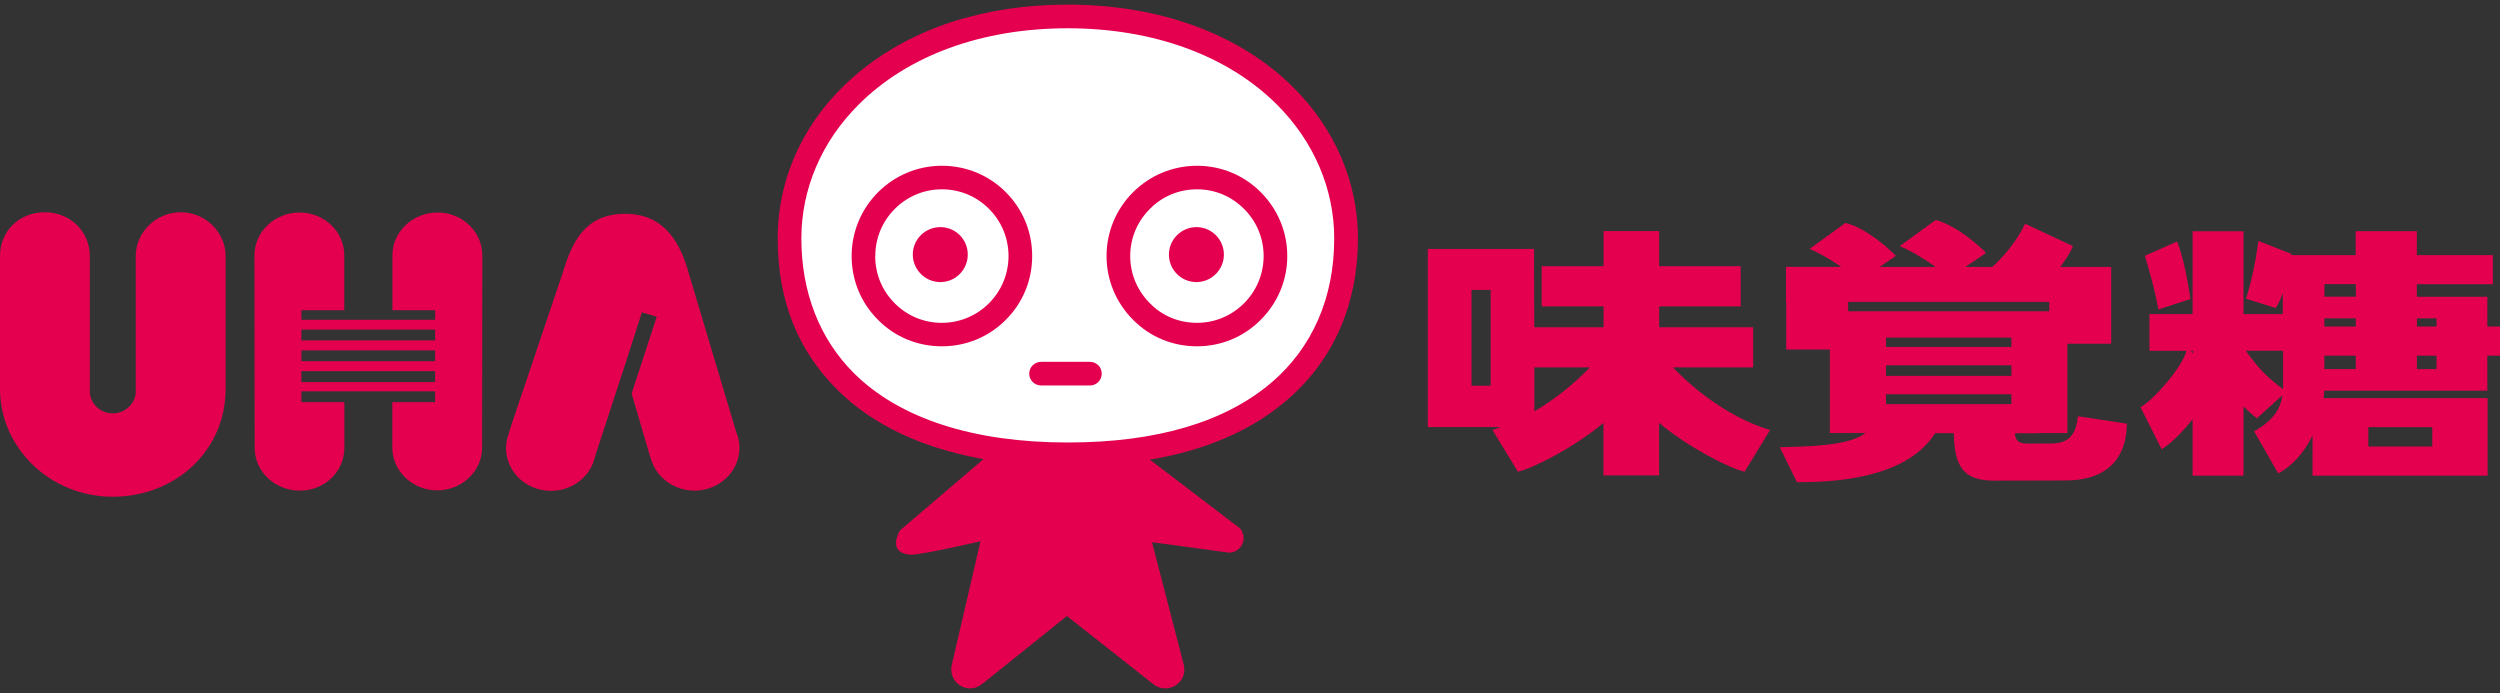 <?xml version="1.0" encoding="UTF-8"?><svg id="_レイヤー_2" xmlns="http://www.w3.org/2000/svg" viewBox="0 0 270.57 75"><rect x="0" y="0" width="270.57" height="75" fill="#333333" stroke="none"/><g id="_オブジェクト"><g><g><path d="M115.37,49.61c18.68,0,29.85-11.45,29.85-23.62S131.85,1.94,115.37,1.94s-29.87,11.88-29.87,24.05,13.36,23.62,29.87,23.62Z" style="fill:#fff;"/><path d="M0,42.08v-14.37c0-2.77,2.16-4.74,4.85-4.74s4.87,2.03,4.87,4.74v14.63c0,1.31,1.12,2.4,2.48,2.4s2.49-1.07,2.49-2.37v-14.66c0-2.56,2.19-4.74,4.87-4.74s4.86,2.18,4.86,4.74v14.38c0,6.72-5.47,11.67-12.22,11.67S0,48.5,0,42.08Z" style="fill:#e4004f;"/><path d="M74.49,29.4l5.2,17.4,.15,.39c.74,2.46-.74,5.01-3.33,5.73-2.58,.71-5.28-.72-6.03-3.16l-.14-.42-1.98-6.75,2.72-8.31-1.61-.48-1.94,6.03-3.04,9.29-.29,.96c-.92,2.41-3.72,3.64-6.24,2.76-2.52-.87-3.82-3.53-2.9-5.91l.17-.59,5.65-16.75c.99-3.27,2.35-6.43,6.74-6.45,4.58-.03,6.11,3.63,6.88,6.28Z" style="fill:#e4004f;"/><path d="M224.89,45.06c-.21,1.89-.89,2.94-2.92,2.94h-2.62c-1.05,0-1.24-.49-1.28-1.11h2.53v-.02h3.15v-9.67h4.74v-8.31h-5.51c.55-.73,1.08-1.53,1.37-2.25l-5.18-2.43c-.79,1.76-2.44,3.72-3.55,4.68h-2.92c1.08-.71,2.23-1.48,2.23-1.54,0,0-2.72-2.81-5.43-3.54l-3.9,2.83c1.08,.42,2.67,1.37,3.89,2.25h-6.06c.91-.61,1.75-1.18,1.75-1.21,0,0-2.72-2.83-5.44-3.56l-3.9,2.82c.95,.38,2.3,1.15,3.43,1.94h-5.98v3.79h.03v5.16h4.72v9.03h3.87c-1.75,1.39-6.16,1.47-9.29,1.54l1.86,3.79c3.79,0,11.77-.3,14.96-5.31h2.01c.09,3.5,.94,5.14,4.38,5.14l7.67-.02c5.85,0,6.68-3.89,6.68-6.15l-5.3-.8Zm-20.77-8.52h13.57v1.01h-13.57v-1.01Zm13.57,3v1.14h-13.57v-1.14h13.57Zm-13.57,3.13h13.57v1.07h-13.57v-1.07Zm17.67-10v1.02h-21.77v-1.02h21.77Z" style="fill:#e4004f;"/><path d="M269.2,42.27v-3.78h1.37v-3.15h-1.37v-3.22h-7.63v-1.36h8.23v-3.15h-8.23v-2.59h-6.62v2.59h-6.97s.02-.09,.03-.12l-3.58-1.41c-.34,2.41-.76,4.39-1.35,6.25l3.22,1.01c.31-.49,.56-1.05,.76-1.62v2.27h-4.25v-8.96h-5.51v8.96h-4.67v3.98h4.01c-.48,1.82-3.64,5.41-4.98,6.09l2.29,4.56c.84-.49,2.21-1.76,3.35-3.26v6.12h5.51v-7.48c.49,.47,.98,.91,1.44,1.27l2.76-2.48c-.2,1.85-1.57,3.07-3.05,3.89l2.6,4.55c1.43-.71,2.78-2.19,3.72-4.08v4.33h18.95v-8.39h-17.74c.02-.27,.04-.54,.06-.81h17.63Zm-17.64-7.82h3.4v.89h-3.4v-.89Zm3.4,4.04v1.45h-3.4v-1.45h3.4Zm8.74,1.45h-2.12v-1.45h2.12v1.45Zm0-5.49v.89h-2.12v-.89h2.12Zm-12.13-3.7h3.4v1.36h-3.4v-1.36Zm-14.46,7.21h.22v.3l-.22-.3Zm5.95,0h4.03v4.16c-1.63-1.2-2.75-2.33-4.03-4.16Zm20.18,10.37h-6.92v-2.1h6.92v2.1Z" style="fill:#e4004f;"/><path d="M237.06,32.36s-.51-3.95-1.44-6.22l-3.48,1.54c.52,1.77,1.11,3.79,1.45,5.81l3.48-1.13Z" style="fill:#e4004f;"/><path d="M181.06,39.76h8.68v-4.34h-10.17v-2.26h8.82v-4.35h-8.82v-3.8h-6.02v3.8h-6.7v4.35h6.7v2.26h-7.5l-.02-7.98v-.5h-11.5v19.28h7.93c-.31,.11-.62,.23-.93,.32l2.75,4.51c1.56-.33,6.12-2.63,9.26-5.28v5.68h6.02v-5.68c3.15,2.65,7.69,4.95,9.26,5.28l2.75-4.51c-3.83-1.13-7.74-3.86-10.52-6.79Zm-15,4.76v-4.76h6.01c-1.68,1.76-3.77,3.45-6.01,4.76Zm-6.81-13.14h2.08v10.37s-2.07,0-2.07,0v-10.37Z" style="fill:#e4004f;"/><path d="M47.35,23c-2.67,0-4.88,2.07-4.88,4.63v5.94h4.62v1.04h-14.47v-1.04h4.64v-5.77s0-.17,0-.17c0-2.56-2.16-4.63-4.84-4.63s-4.88,2.07-4.88,4.63v.17l.02,20.16v.51c0,2.56,2.2,4.63,4.89,4.63s4.82-2.07,4.82-4.63v-4.95h-4.65v-1.17h14.47v1.17h-4.63v4.92c0,2.56,2.19,4.63,4.86,4.63s4.86-2.08,4.86-4.63v-.43l.02-19.34v-1.04c0-2.56-2.16-4.63-4.85-4.63Zm-.26,18.35h-14.47v-1.18h14.47v1.18Zm0-2.26h-14.47v-1.17h14.47v1.17Zm0-2.25h-14.47v-1.17h14.47v1.17Z" style="fill:#e4004f;"/><path d="M124.45,49.75c6.09-1.02,11.06-3.19,14.86-6.47,5-4.29,7.66-10.35,7.66-17.48,0-6.02-2.46-11.8-6.93-16.28C134.22,3.69,125.53,.5,115.56,.5c-9.07,0-16.95,2.57-22.78,7.47-5.54,4.66-8.61,11-8.61,17.83s2.22,12.15,6.43,16.36c5.42,5.42,14.05,8.28,24.96,8.28,3.19,0,6.16-.24,8.89-.68m-37.72-23.95c0-5.36,2.19-10.49,6.18-14.47,5.32-5.34,13.37-8.28,22.64-8.28s17.33,2.94,22.67,8.28c3.98,3.98,6.18,9.11,6.18,14.47,0,6.36-2.33,11.76-6.75,15.56-5.06,4.32-12.47,6.52-22.1,6.52-10.21,0-18.22-2.6-23.16-7.53-3.7-3.71-5.66-8.74-5.66-14.55Z" style="fill:#e4004f;"/><path d="M124.45,49.75l9.76,7.44c.19,.2,.38,.6,.38,1.05,0,.87-.7,1.57-1.57,1.57-.03,0-.07-.01-.09-.01l-8.25-1.12,3.4,13.12c.06,.21,.1,.42,.1,.67,0,1.13-.93,2.03-2.06,2.03-.52,0-.98-.17-1.35-.5l-9.3-7.33-8.96,7.19c-.55,.42-.9,.64-1.51,.64-1.13,0-2.04-.91-2.04-2.03v-.3l3.16-13.59s-6.57,1.53-7.6,1.45c-2.64-.22-1.1-2.64-1.1-2.64l9.06-7.73" style="fill:#e4004f;"/><path d="M101.94,37.48c2.61,0,5.07-1.01,6.91-2.86,1.85-1.84,2.86-4.29,2.86-6.91s-1.01-5.06-2.86-6.92c-1.84-1.84-4.3-2.85-6.91-2.85-5.39,0-9.77,4.38-9.77,9.77,0,2.62,1.01,5.07,2.86,6.91,1.83,1.86,4.3,2.86,6.91,2.86Zm-7.21-9.77c0-1.91,.74-3.73,2.11-5.1,1.37-1.37,3.17-2.12,5.1-2.12s3.74,.75,5.1,2.12c1.37,1.37,2.11,3.19,2.11,5.1,0,3.99-3.23,7.23-7.22,7.23-1.93,0-3.73-.74-5.1-2.12-1.37-1.37-2.11-3.18-2.11-5.11Z" style="fill:#e4004f;"/><path d="M129.55,37.48c2.6,0,5.05-1.01,6.89-2.86,1.84-1.84,2.88-4.29,2.88-6.91s-1.03-5.06-2.88-6.92c-1.84-1.84-4.29-2.85-6.89-2.85-5.4,0-9.79,4.38-9.79,9.77,0,2.62,1.04,5.07,2.88,6.91,1.84,1.86,4.29,2.86,6.91,2.86Zm-7.23-9.77c0-1.91,.75-3.73,2.13-5.1,1.34-1.37,3.15-2.12,5.1-2.12s3.72,.75,5.09,2.12c1.38,1.37,2.12,3.19,2.12,5.1,0,3.99-3.24,7.23-7.21,7.23-1.95,0-3.76-.74-5.1-2.12-1.37-1.37-2.13-3.18-2.13-5.11Z" style="fill:#e4004f;"/><path d="M112.68,41.72h5.28c.71,0,1.28-.57,1.28-1.28s-.57-1.28-1.28-1.28h-5.28c-.71,0-1.29,.57-1.29,1.28s.58,1.28,1.29,1.28h0Z" style="fill:#e4004f;"/><path d="M101.77,30.53c1.65,0,2.97-1.34,2.97-2.98s-1.32-2.97-2.97-2.97-2.98,1.33-2.98,2.97,1.35,2.98,2.98,2.98Z" style="fill:#e4004f;"/><path d="M129.49,30.53c1.63,0,2.97-1.34,2.97-2.98s-1.34-2.97-2.97-2.97-2.98,1.33-2.98,2.97,1.32,2.98,2.98,2.98Z" style="fill:#e4004f;"/></g><rect x=".29" width="270" height="75" style="fill:none;"/></g></g></svg>